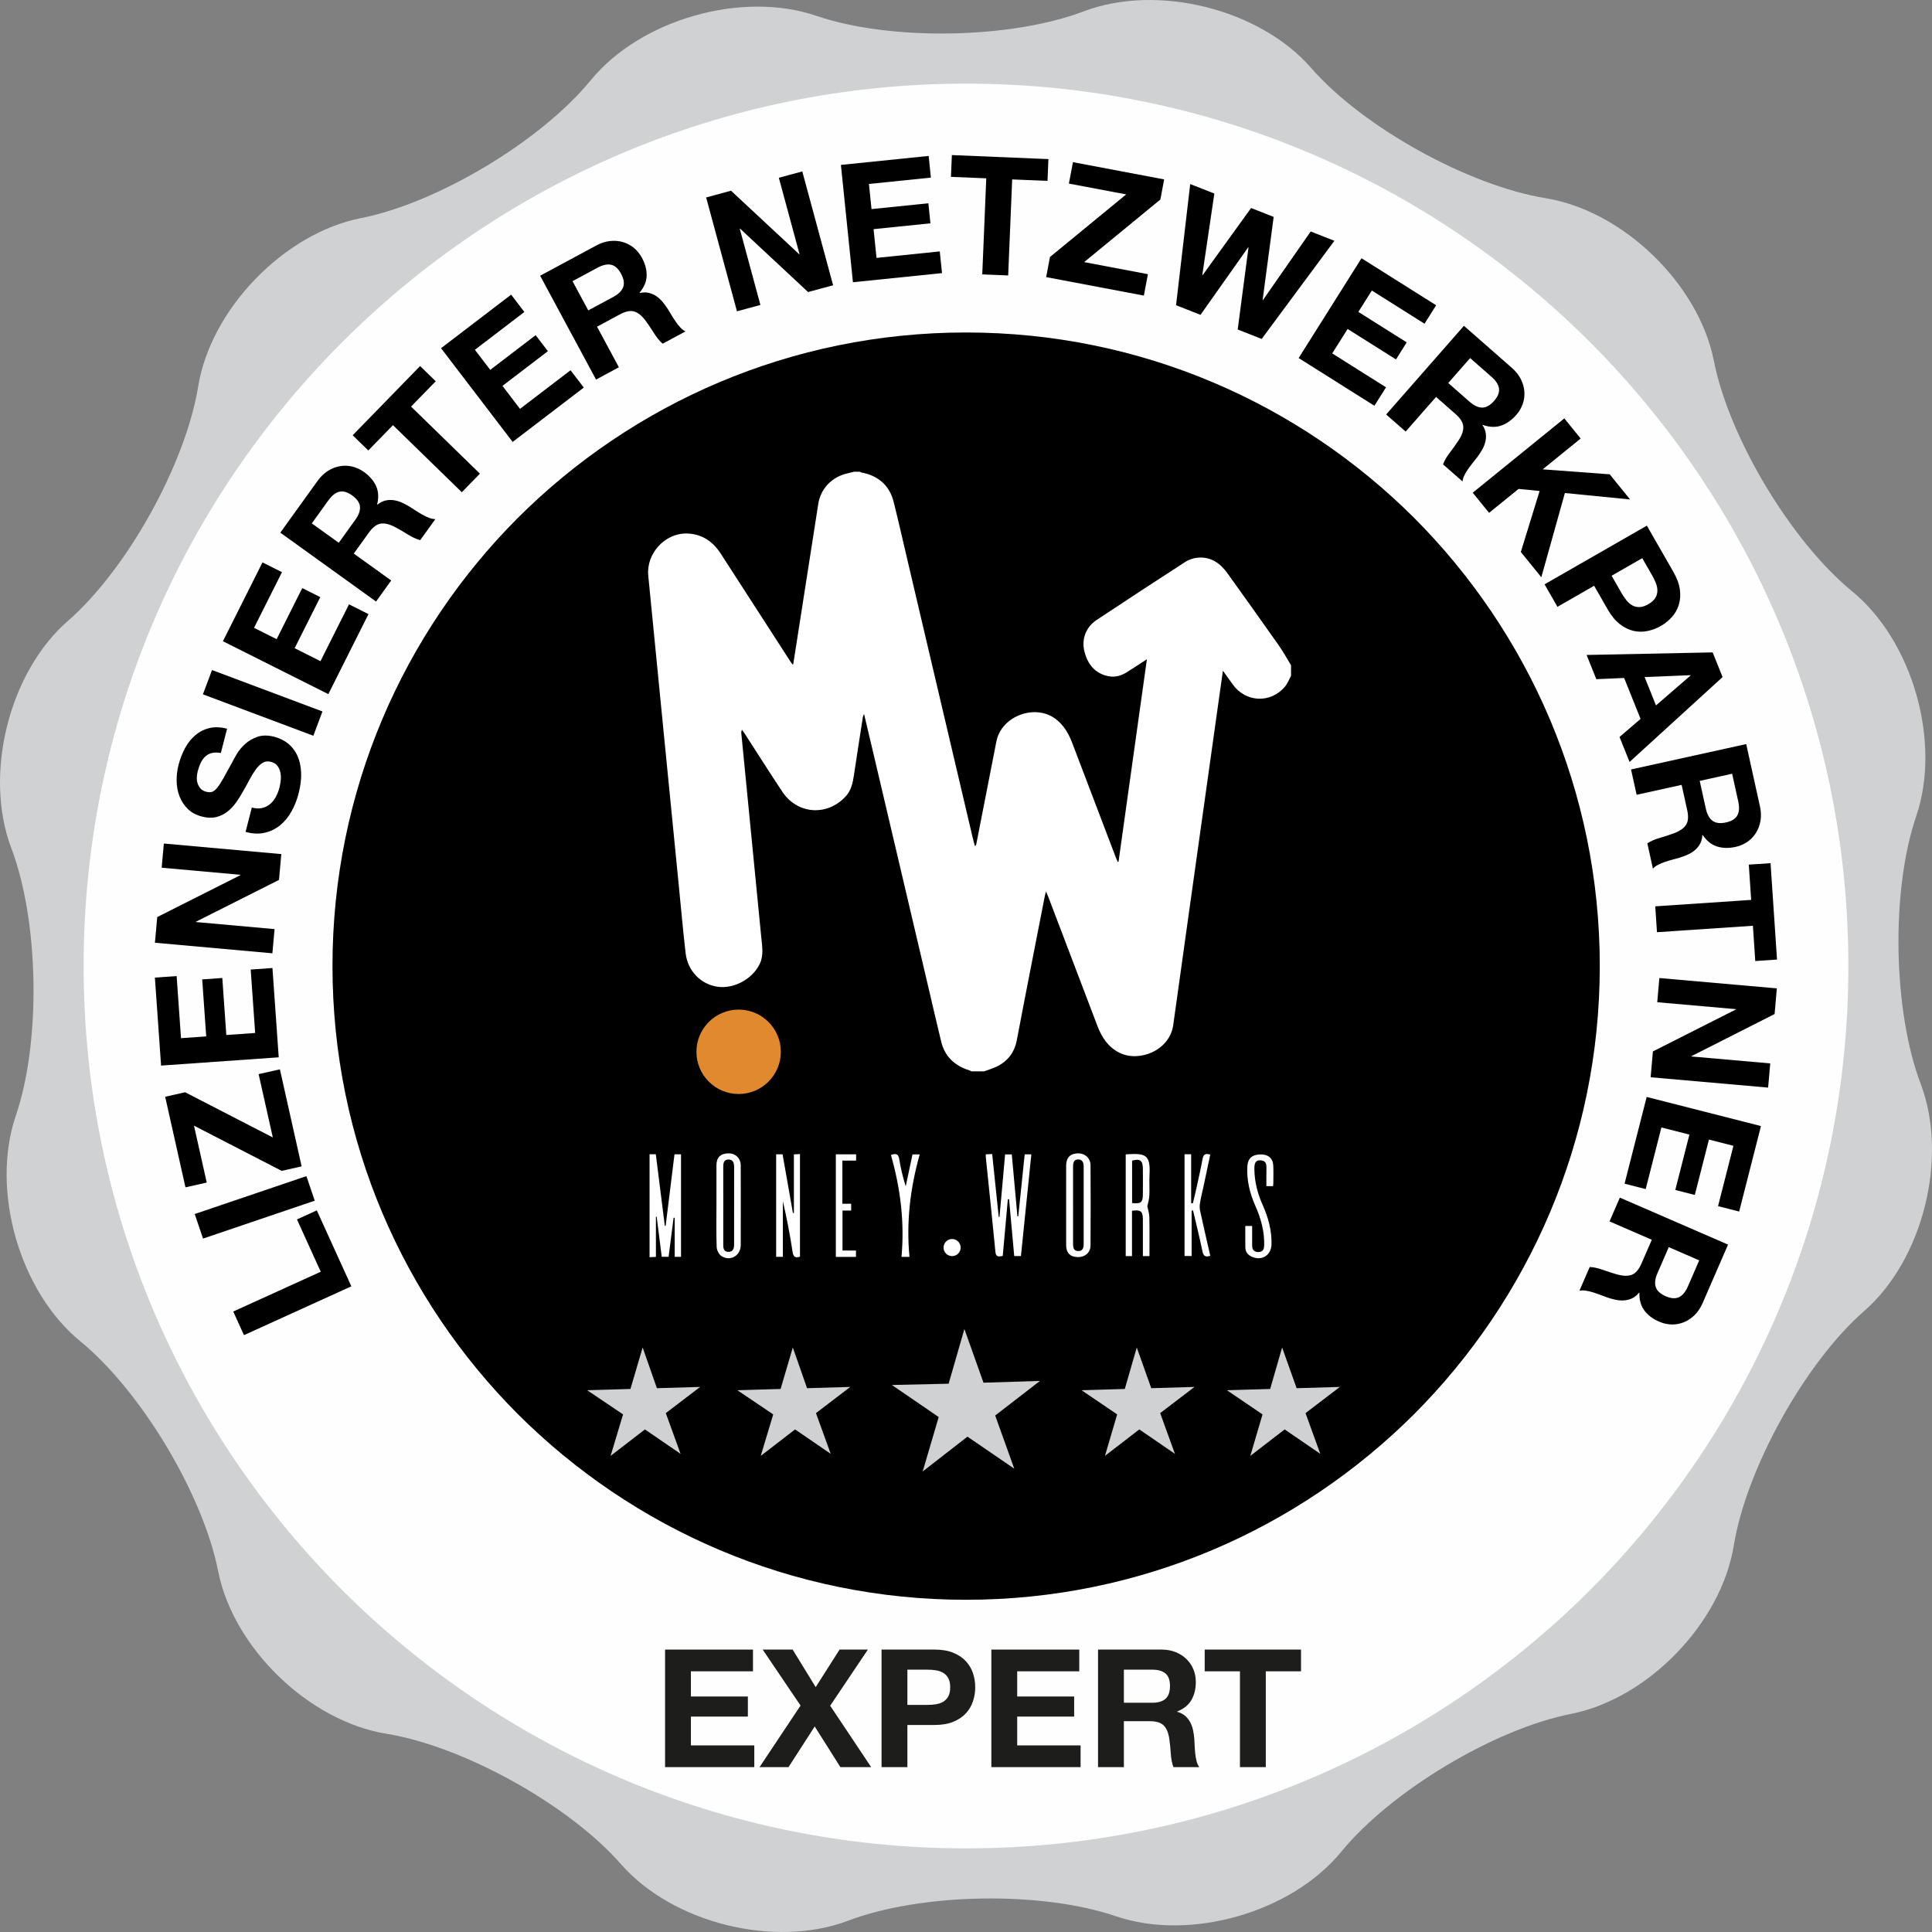 <?xml version="1.0" encoding="UTF-8"?>
<svg xmlns="http://www.w3.org/2000/svg" id="Ebene_2" data-name="Ebene 2" viewBox="0 0 3520.64 3520.64" width="165" height="165">
  <rect x="0" y="0" width="3520.64" height="3520.64" fill="#808080" stroke="none"/>
  <defs>
    <style>
      .cls-1 {
        fill: #1d1d1b;
      }

      .cls-2 {
        fill: #e1892e;
      }

      .cls-3 {
        fill: #fff;
      }

      .cls-4 {
        fill: #cfd1d2;
        fill-rule: evenodd;
      }

      .cls-5 {
        fill: #fefefe;
      }
    </style>
  </defs>
  <g id="Layer_1" data-name="Layer 1">
    <g>
      <g>
        <path class="cls-4" d="M2444.1,3374.44c-90.79,110.86-275.23,163.42-410.46,117.55-135.23-46.35-355.03-42.53-488.35,8.12-133.79,50.65-319.67,4.3-413.8-103.21-94.13-107.51-286.22-214.55-427.18-237.48-141.44-22.94-279.05-156.25-306.77-296.26-27.71-140.48-140.96-328.75-251.34-419.06-110.86-90.79-163.42-275.23-117.55-410.46,46.35-135.23,42.53-355.03-8.12-488.35-50.65-133.79-4.3-320.15,103.21-413.8,107.99-94.13,214.55-286.22,237.48-427.66,22.94-140.48,156.25-278.58,296.26-306.29,140.48-27.71,328.75-140.96,419.06-251.34,90.79-110.86,275.23-163.42,410.46-117.55,135.23,46.35,355.03,42.53,488.35-8.12,133.79-50.65,320.15-4.3,413.81,103.21,94.13,107.99,286.7,214.55,427.66,237.48,140.96,22.94,278.58,156.25,306.29,296.26,27.71,140.48,140.96,328.75,251.34,419.54,110.86,90.31,163.42,274.75,117.55,409.98-46.35,135.23-42.53,355.03,8.12,488.35,50.65,133.79,4.3,320.15-103.21,413.81-107.51,94.13-214.55,286.7-237.48,427.18-22.94,141.44-156.25,279.06-296.26,306.77-140.48,27.71-328.75,140.96-419.06,251.34h0Z"/>
        <path class="cls-5" d="M1760.32,152.41c443.91,0,846.24,180.14,1137.25,471.14,290.52,291,470.67,692.86,470.67,1136.77s-180.14,846.24-470.67,1137.25c-291,290.52-693.34,470.67-1137.25,470.67s-845.77-180.14-1136.77-470.67c-291-291-471.14-693.34-471.14-1137.25s180.14-845.77,471.14-1136.77c291-291,692.86-471.14,1136.77-471.14h0Z"/>
        <path d="M1760.32,605.87c318.72,0,607.33,129.01,816.62,337.83,208.81,209.29,338.31,497.9,338.31,816.62s-129.49,607.33-338.31,816.62c-209.29,208.81-497.9,338.31-816.62,338.31s-607.33-129.49-816.62-338.31c-208.81-209.29-337.83-497.9-337.83-816.62s129.01-607.33,337.83-816.62c209.29-208.81,497.9-337.83,816.62-337.83h0Z"/>
        <path class="cls-4" d="M1513.79,2649.28l-26.89-74.18,62.59-47.75-78.82,2.32-25.96-74.18-22.25,75.57-78.82,2.32,65.37,44.05-22.72,75.57,62.59-48.22,64.91,44.51ZM1240.17,2649.28l-26.89-74.18,62.59-47.75-78.82,2.32-25.96-74.18-22.25,75.57-78.82,2.32,65.37,44.05-22.72,75.57,62.59-48.22,64.91,44.51ZM2141.04,2649.28l-26.89-74.18,62.59-47.75-78.82,2.32-26.43-74.18-21.79,75.57-78.82,2.32,64.91,44.05-22.26,75.57,62.59-48.22,64.91,44.51ZM2405.93,2649.28l-26.89-74.18,62.59-47.75-78.82,2.32-26.43-74.18-21.79,75.57-78.82,2.32,64.91,44.05-22.26,75.57,62.59-48.22,64.91,44.51ZM1848.28,2676.37l-34.77-96.9,81.6-63.06-102.93,3.25-34.77-97.83-28.75,99.68-103.39,2.32,85.31,58.42-29.21,99.22,81.6-63.52,85.31,58.42Z"/>
      </g>
      <g>
        <g>
          <path class="cls-3" d="M1821.4,2217.27c3.38-37.71,6.76-75.42,10.19-113.66h12.17c3.42,37.59,6.84,75.21,10.26,112.82.52.03,1.04.06,1.56.08,3.89-37.52,7.78-75.04,11.7-112.92h12.1c-6.35,62.03-12.63,123.41-18.96,185.29h-12.22c-3.12-34.46-6.26-68.99-9.39-103.53-.74,0-1.49,0-2.23,0-3.09,34.32-6.18,68.63-9.31,103.31-6.94,1.11-12.36,2.85-13.34-7.4-5.53-57.57-11.64-115.09-17.53-172.63-.13-1.31-.02-2.65-.02-5.11,3.39-.17,6.84-.35,11.63-.59,4.02,38.57,8,76.71,11.98,114.86.47-.17.94-.34,1.41-.52Z"/>
          <path class="cls-3" d="M2051.36,2104.07c1.06-.42,1.37-.64,1.68-.66,33.45-1.77,43.81-.53,41.7,37.44-.7,12.61.33,25.31-.29,37.92-.33,6.66-2.49,13.24-3.71,19.34,1.28,6.46,3.58,13.06,3.71,19.71.46,23.56.18,47.13.18,71.16h-11.98c0-15.82,0-31.34,0-46.87,0-6.99.11-13.98-.03-20.97-.27-13.98-4.06-16.98-19.82-14.84v82.67h-11.44v-184.9ZM2063,2192.33c15.81,1.75,19.48-1.16,19.61-15.26.16-15.98.18-31.97,0-47.95-.17-14.5-5.38-18.17-19.61-14.09v77.3Z"/>
          <path class="cls-3" d="M1942.81,2197.05c0-24.27-.05-48.55.02-72.82.04-14.75,7.39-22.27,21.74-22.52,12.44-.21,22.58,8.6,22.67,21.59.36,48.87.36,97.76-.03,146.63-.1,12.8-10.48,21.24-23.25,20.84-14.08-.44-21.09-7.61-21.13-21.91-.07-23.94-.02-47.88-.02-71.82ZM1955.45,2196.26c0,23.29.04,46.57-.02,69.86-.02,6.76.57,13.42,9.24,13.65,8.48.22,10.08-6.01,10.08-12.99,0-46.9-.02-93.81.02-140.71,0-7.1-1.92-13.24-10.04-13.23-8.59.01-9.33,6.78-9.32,13.58.06,23.29.02,46.57.02,69.86Z"/>
          <path class="cls-3" d="M2158.59,2103.38h12.03v89.02c1.04.12,2.07.24,3.11.37,1.85-7.79,3.83-15.54,5.54-23.36,4.18-19.16,8.62-38.28,12.16-57.56,1.54-8.38,5.34-10.55,13.99-7.8-4.13,19.51-8.27,39.16-12.46,58.79-2.08,9.75-4.61,19.42-6.24,29.24-.79,4.75-.77,9.94.25,14.64,5.93,27.22,12.27,54.36,18.48,81.61-8.26,2.82-12.33,1.17-14.2-7.89-5.16-24.97-11.38-49.72-17.17-74.56-.87.04-1.75.08-2.62.11v82.79h-12.87v-185.4Z"/>
          <path class="cls-3" d="M2269.27,2234.03h12.51c0,11.72.03,23.55-.01,35.37-.03,6.38,1.97,11.08,9.12,11.98,8.41,1.06,12.63-2.78,12.83-12.1.55-25.09-5.79-48.68-15.91-71.39-10.3-23.1-16.21-47-14.78-72.55.77-13.79,8.18-21.18,23.07-21.65,14.65-.46,23.57,6.8,24.16,20.4.46,10.63.13,21.29.1,31.94,0,1.61-.25,3.22-.44,5.5h-12.17c0-10.66-.17-21.16.06-31.66.17-7.96-.49-15.04-10.81-15.44-8.4-.33-11.31,3.72-11.2,15.88.2,22.96,5.79,44.69,15.14,65.55,10.18,22.7,16.61,46.25,16.13,71.35-.38,20.15-17.5,31.12-35.96,22.9-7.27-3.24-11.66-8.89-11.78-17.04-.19-12.62-.05-25.25-.05-39.05Z"/>
        </g>
        <g>
          <path class="cls-3" d="M1183.66,2103.38h11.42c5.47,43.58,10.93,86.98,16.38,130.37.51.01,1.03.02,1.54.03,5.36-43.3,10.71-86.59,16.11-130.27h11.88v186.81h-11.53v-71.13c-.66-.05-1.32-.1-1.98-.16-3,23.46-6,46.93-9.1,71.13h-12.53c-3.07-24.35-6.15-48.74-9.23-73.13-.46.03-.91.06-1.37.1v73.28c-4.04.19-7.49.36-11.58.55v-187.6Z"/>
          <path class="cls-3" d="M1414.37,2103.43h11.69c6.28,35.68,12.58,71.42,18.88,107.16.59-.07,1.18-.14,1.77-.2v-106.83c3.83-.19,7.01-.35,11.08-.55v187.04c-8.13,2.49-11.99.96-13.44-8.56-4.71-31.03-10.59-61.88-17.78-92.68v101.48h-12.19v-186.86Z"/>
          <path class="cls-3" d="M1305.58,2195.93c0-24.13-.03-48.25,0-72.38.02-14.25,7.07-21.36,21.47-21.82,12.67-.4,22.64,8.66,22.74,21.6.24,32.84.08,65.68.09,98.52,0,15.75.11,31.5-.03,47.25-.18,19.18-19.34,30.27-35.4,19.64-4.57-3.03-8.28-10.73-8.48-16.42-.9-25.44-.39-50.92-.39-76.39ZM1318,2196.92c0,24.16.05,48.33-.03,72.49-.02,6.52,1.9,11.67,9.2,11.85,8.52.2,10.55-6.05,10.56-12.97.1-47.32.08-94.64.03-141.97,0-6.91-1.81-13.4-10.19-13.38-8.58.02-9.64,6.49-9.61,13.49.11,23.49.04,46.99.05,70.48Z"/>
          <path class="cls-3" d="M1535.27,2278.81h24.55v11.6h-36.67v-186.93h36.89v11.45h-24.99v78.64h16v12.39h-15.77v72.85Z"/>
          <path class="cls-3" d="M1657.32,2290.43h-14.54c5.8-63.51-1.98-125.29-19.26-185.8,9.66-3.36,13.71-1.54,15.17,7.73,2.61,16.51,6.6,32.8,11.76,49.51,4.09-19.23,8.17-38.45,12.38-58.23h13.13c-17.2,61.24-24.7,122.99-18.65,186.79Z"/>
        </g>
        <circle class="cls-2" cx="1346" cy="1916.68" r="76.91"/>
        <path class="cls-3" d="M2352.64,1212.16v19.29c-3.61,6.59-6.28,13.98-11,19.64-25.95,31.08-71.45,29.15-95.01-3.61-5.7-7.92-11.39-15.85-18.13-25.23-2.67,18.91-5.05,35.66-7.41,52.42-9.7,69.09-19.4,138.19-29.1,207.28-8.4,59.84-16.81,119.69-25.19,179.53-9.63,68.81-19.17,137.63-28.84,206.44-6.56,46.66-62.37,68.31-97.93,50.54-20.2-10.09-32.04-27.47-39.87-48.03-29.89-78.53-59.78-157.06-89.69-235.58-1.15-3.02-2.48-5.98-4.29-10.31-1.03,3.74-1.71,5.67-2.1,7.67-17.11,87.64-34.46,175.24-51.1,262.97-4.29,22.6-16.31,38.35-36.36,48.29-7.47,3.7-15.65,5.95-23.51,8.86h-22.8c-1.25-.6-2.45-1.37-3.76-1.78-26.45-8.31-44.72-24.84-51.41-52.34-8.48-34.87-16.49-69.85-24.7-104.79-31.85-135.47-63.69-270.94-95.55-406.41-6.58-27.99-13.23-55.96-20.35-86.07-1.24,3.32-1.95,4.55-2.15,5.85-5.42,34.9-10.9,69.8-16.12,104.73-2.18,14.57-4.8,28.66-15.46,40.08-33.77,36.2-87.78,32.42-115.19-8.85-23.43-35.27-46.04-71.08-69.03-106.63-1.4-2.17-3-4.22-4.5-6.33-1.37,2.94-1.35,4.96-1.16,6.96,5.85,59.88,11.72,119.76,17.58,179.64,6.3,64.24,12.67,128.46,18.85,192.71,1.53,15.89,4.53,31.82-2.89,47.38-13.16,27.63-47.31,46.19-77.51,41.56-30.18-4.62-53.83-28.88-57.55-61.09-4.86-42.06-8.59-84.25-12.76-126.39-9.15-92.42-18.29-184.84-27.38-277.27-9.33-94.75-18.5-189.52-27.95-284.26-3.98-39.91,30.17-77.85,70.41-76.84,26.93.68,47.08,14.18,61.46,36.38,42.4,65.44,84.62,131,126.92,196.5,1.32,2.04,2.88,3.92,4.7,6.38.59-1.62.87-2.13.96-2.67,15.15-96.91,30.33-193.82,45.39-290.75,4.16-26.75,23.92-48.19,51.08-54.88,4.7-1.16,9.39-2.35,14.09-3.52,3.51,0,7.02,0,10.52,0,1.03.47,2.02,1.18,3.11,1.39,30.7,5.97,51.09,23.43,58.7,54.11,8.78,35.39,16.85,70.95,25.19,106.44,39.5,168.07,78.99,336.14,118.51,504.2,1.26,5.38,2.83,10.68,4.26,16.02,1.86-1.32,2.23-2.35,2.43-3.41,12.22-62.44,24.36-124.89,36.67-187.31,9.16-46.46,70.8-69.44,108.45-40.53,14.91,11.45,23.59,27.05,30.12,44.28,26.27,69.31,52.71,138.55,79.11,207.81,1.03,2.71,2.28,5.33,3.43,8,.5-.2,1-.4,1.49-.6,17.14-122.28,34.27-244.56,51.67-368.69-13.42,8.7-24.83,16.26-36.42,23.56-10.19,6.42-21.34,9.77-33.38,7.4-24.73-4.86-37.98-21.65-43.97-44.74-5.85-22.54,2.6-44.81,21.9-57.6,53.79-35.65,107.7-71.13,161.95-106.08,7.01-4.52,16.19-7.34,24.54-7.79,22.79-1.25,39.39,10.77,52.12,28.54,31.31,43.68,62.58,87.4,93.5,131.36,8.15,11.58,14.96,24.11,22.38,36.2Z"/>
        <circle class="cls-3" cx="1734.98" cy="2273.4" r="15.58"/>
      </g>
      <g>
        <path class="cls-1" d="M1372.13,3005.99v39.6h-113.1v45.9h103.8v36.6h-103.8v52.5h115.5v39.6h-162.6v-214.2h160.2Z"/>
        <path class="cls-1" d="M1389.83,3005.99h54.6l42,68.4,43.5-68.4h51.6l-68.7,102.3,74.7,111.9h-56.1l-46.8-74.1-47.7,74.1h-52.8l74.7-112.2-69-102Z"/>
        <path class="cls-1" d="M1703.03,3005.99c13.4,0,24.8,1.95,34.2,5.85,9.4,3.9,17.05,9.05,22.95,15.45,5.9,6.4,10.2,13.7,12.9,21.9,2.7,8.2,4.05,16.7,4.05,25.5s-1.35,17.05-4.05,25.35c-2.7,8.3-7,15.65-12.9,22.05-5.9,6.4-13.55,11.55-22.95,15.45-9.4,3.9-20.8,5.85-34.2,5.85h-49.5v76.8h-47.1v-214.2h96.6ZM1690.13,3106.79c5.4,0,10.6-.4,15.6-1.2,5-.8,9.4-2.35,13.2-4.65,3.8-2.3,6.85-5.55,9.15-9.75,2.3-4.2,3.45-9.7,3.45-16.5s-1.15-12.3-3.45-16.5c-2.3-4.2-5.35-7.45-9.15-9.75-3.8-2.3-8.2-3.85-13.2-4.65-5-.8-10.2-1.2-15.6-1.2h-36.6v64.2h36.6Z"/>
        <path class="cls-1" d="M1966.73,3005.99v39.6h-113.1v45.9h103.8v36.6h-103.8v52.5h115.5v39.6h-162.6v-214.2h160.2Z"/>
        <path class="cls-1" d="M2116.42,3005.99c9.6,0,18.25,1.55,25.95,4.65,7.7,3.1,14.3,7.35,19.8,12.75,5.5,5.4,9.7,11.65,12.6,18.75,2.9,7.1,4.35,14.75,4.35,22.95,0,12.6-2.65,23.5-7.95,32.7-5.3,9.2-13.95,16.2-25.95,21v.6c5.8,1.6,10.6,4.05,14.4,7.35,3.8,3.3,6.9,7.2,9.3,11.7,2.4,4.5,4.15,9.45,5.25,14.85,1.1,5.4,1.85,10.8,2.25,16.2.2,3.4.4,7.4.6,12,.2,4.6.55,9.3,1.05,14.1.5,4.8,1.3,9.35,2.4,13.65,1.1,4.3,2.75,7.95,4.95,10.95h-47.1c-2.6-6.8-4.2-14.9-4.8-24.3-.6-9.4-1.5-18.4-2.7-27-1.6-11.2-5-19.4-10.2-24.6-5.2-5.2-13.7-7.8-25.5-7.8h-47.1v83.7h-47.1v-214.2h115.5ZM2099.62,3102.89c10.8,0,18.9-2.4,24.3-7.2,5.4-4.8,8.1-12.6,8.1-23.4s-2.7-17.95-8.1-22.65c-5.4-4.7-13.5-7.05-24.3-7.05h-51.6v60.3h51.6Z"/>
        <path class="cls-1" d="M2195.32,3045.59v-39.6h175.5v39.6h-64.2v174.6h-47.1v-174.6h-64.2Z"/>
      </g>
      <g>
        <path d="M425.03,2389.96l159.47-72.5-43.35-95.36,36.17-16.44,62.91,138.38-195.64,88.94-19.56-43.02Z"/>
        <path d="M354.83,2212.29l203.52-69.06,15.18,44.75-203.52,69.06-15.18-44.75Z"/>
        <path d="M353.5,2051.27l23.23,103.68-38.77,8.69-36.98-165.07,36.42-8.16,159.73,82.35-25.86-115.43,38.77-8.69,39.62,176.82-36.42,8.16-159.73-82.35Z"/>
        <path d="M282.25,1781.45l39.63-2.79,7.96,113.2,45.94-3.23-7.3-103.89,36.63-2.57,7.3,103.89,52.55-3.69-8.12-115.6,39.63-2.79,11.44,162.74-214.38,15.07-11.27-160.34Z"/>
        <path d="M286.53,1671.15l151.63-76.42.05-.6-143.6-12.92,3.96-44.07,214.05,19.25-4.23,47.07-151.31,76.15-.05.6,143.3,12.89-3.96,44.07-214.05-19.25,4.21-46.77Z"/>
        <path d="M477.62,1472.4c5.51-1.27,10.31-3.61,14.39-7.02,4.09-3.4,7.58-7.73,10.49-13,2.91-5.26,5.14-10.9,6.69-16.93,1.05-4.08,1.84-8.54,2.36-13.38.52-4.84.34-9.55-.56-14.13-.89-4.58-2.69-8.67-5.39-12.27-2.7-3.59-6.67-6.07-11.92-7.42-5.63-1.45-10.67-.83-15.09,1.87-4.42,2.7-8.55,6.66-12.38,11.89-3.83,5.23-7.58,11.31-11.22,18.25-3.65,6.94-7.52,13.92-11.61,20.94-3.94,7.28-8.28,14.24-13,20.9-4.72,6.66-10.06,12.33-16.03,17.01-5.97,4.68-12.77,7.96-20.4,9.82-7.63,1.87-16.21,1.58-25.73-.87-10.69-2.75-19.38-7.42-26.07-14.02-6.7-6.59-11.72-14.25-15.06-22.99-3.35-8.73-5.08-18.09-5.21-28.07-.12-9.98,1.01-19.63,3.42-28.96,2.8-10.88,6.71-21.01,11.71-30.4,5.01-9.38,11.23-17.26,18.67-23.63,7.44-6.37,15.98-10.75,25.61-13.14,9.63-2.39,20.47-2.03,32.52,1.07l-11.41,44.31c-6.32-1.21-11.81-1.22-16.46-.04-4.66,1.19-8.63,3.33-11.91,6.41-3.28,3.09-6.02,6.9-8.22,11.4-2.2,4.51-4.02,9.59-5.47,15.22-.95,3.69-1.51,7.49-1.69,11.38-.17,3.89.33,7.6,1.49,11.11,1.17,3.52,2.96,6.62,5.37,9.31,2.41,2.7,5.86,4.62,10.33,5.77,4.08,1.05,7.59,1.13,10.51.22,2.93-.9,6.05-3.36,9.36-7.38,3.32-4.01,7.08-9.78,11.29-17.3,4.22-7.51,9.65-17.35,16.3-29.53,1.78-3.68,4.58-8.71,8.39-15.09,3.82-6.37,8.83-12.38,15.06-18.04,6.22-5.65,13.71-9.99,22.47-13.02,8.76-3.03,18.97-3.04,30.63-.04,9.52,2.45,17.89,6.58,25.1,12.37,7.21,5.79,12.84,13.1,16.89,21.91,4.05,8.81,6.34,19.04,6.87,30.67s-1.04,24.55-4.69,38.73c-2.95,11.47-7.23,22.23-12.82,32.29-5.59,10.06-12.47,18.45-20.62,25.15-8.15,6.71-17.52,11.29-28.09,13.75-10.58,2.46-22.26,1.94-35.03-1.56l11.41-44.31c7,1.8,13.25,2.07,18.76.79Z"/>
        <path d="M386.36,1221.01l201.23,75.47-16.59,44.25-201.23-75.47,16.59-44.25Z"/>
        <path d="M478.33,1024.84l35.51,17.82-50.9,101.42,41.16,20.66,46.71-93.08,32.82,16.47-46.71,93.08,47.08,23.63,51.98-103.58,35.51,17.82-73.17,145.81-192.08-96.39,72.09-143.66Z"/>
        <path d="M578.49,876.58c5.63-7.82,11.96-13.95,19-18.41,7.04-4.45,14.37-7.34,21.99-8.65,7.62-1.31,15.17-1.07,22.65.73,7.48,1.8,14.56,5.1,21.24,9.91,10.26,7.38,17.59,15.94,21.97,25.64,4.39,9.71,5.02,20.85,1.89,33.44l.49.35c4.7-3.78,9.51-6.26,14.42-7.42,4.91-1.16,9.91-1.4,14.98-.72s10.13,2.16,15.17,4.43c5.04,2.27,9.88,4.83,14.51,7.66,2.89,1.83,6.26,4.01,10.12,6.54,3.86,2.54,7.9,5,12.1,7.41,4.2,2.41,8.38,4.42,12.52,6.04,4.15,1.63,8.08,2.42,11.82,2.39l-27.6,38.36c-7.06-1.86-14.59-5.31-22.6-10.33-8.01-5.02-15.86-9.56-23.57-13.62-10.06-5.26-18.73-7.29-26.01-6.11-7.28,1.19-14.38,6.59-21.3,16.2l-27.6,38.36,68.16,49.05-27.6,38.36-174.44-125.53,67.69-94.06ZM647.56,947.05c6.33-8.79,9.12-16.8,8.38-24.01-.75-7.21-5.51-13.98-14.31-20.31-8.47-6.09-16.2-8.32-23.19-6.68-6.99,1.65-13.65,6.86-19.98,15.66l-30.24,42.02,49.11,35.34,30.24-42.02Z"/>
        <path d="M671.14,820.88l-28.46-27.73,122.88-126.12,28.46,27.73-44.95,46.14,125.47,122.25-32.98,33.85-125.47-122.25-44.95,46.14Z"/>
        <path d="M931.43,536.94l24.12,31.57-90.17,68.89,27.96,36.6,82.76-63.23,22.29,29.18-82.76,63.23,31.98,41.86,92.09-70.35,24.12,31.57-129.64,99.04-130.47-170.78,127.72-97.58Z"/>
        <path d="M1086.31,447.49c8.48-4.57,16.86-7.31,25.14-8.24,8.28-.92,16.13-.31,23.56,1.84,7.43,2.16,14.11,5.68,20.05,10.57,5.94,4.9,10.86,10.96,14.76,18.21,5.99,11.13,8.84,22.02,8.53,32.67-.31,10.65-4.62,20.95-12.93,30.9l.29.53c5.89-1.34,11.29-1.46,16.22-.36,4.92,1.11,9.52,3.08,13.78,5.91s8.16,6.38,11.7,10.62c3.54,4.25,6.77,8.66,9.69,13.24,1.79,2.91,3.87,6.35,6.24,10.32,2.36,3.97,4.91,7.95,7.63,11.96,2.72,4,5.6,7.64,8.61,10.92,3.02,3.28,6.21,5.72,9.58,7.32l-41.61,22.41c-5.53-4.77-10.8-11.16-15.8-19.18-5-8.02-10.08-15.54-15.23-22.57-6.74-9.13-13.65-14.76-20.71-16.88-7.07-2.12-15.81-.37-26.24,5.24l-41.61,22.41,39.82,73.94-41.61,22.41-101.89-189.22,102.03-54.94ZM1117.57,541.09c9.54-5.14,15.55-11.11,18.04-17.92,2.49-6.81,1.16-14.98-3.98-24.52-4.95-9.18-10.92-14.57-17.93-16.16-7-1.58-15.28.19-24.82,5.33l-45.58,24.55,28.68,53.27,45.58-24.54Z"/>
        <path d="M1332.11,347.55l124.26,115.72.58-.16-37.68-139.17,42.71-11.56,56.17,207.44-45.61,12.35-123.89-115.51-.58.16,37.6,138.88-42.71,11.56-56.17-207.44,45.32-12.27Z"/>
        <path d="M1692.27,284.13l4.05,39.52-112.88,11.57,4.7,45.81,103.6-10.62,3.75,36.53-103.6,10.62,5.37,52.4,115.28-11.82,4.05,39.53-162.29,16.64-21.92-213.79,159.9-16.39Z"/>
        <path d="M1732.91,322.28l1.66-39.7,175.93,7.34-1.66,39.7-64.36-2.69-7.3,175.03-47.22-1.97,7.3-175.03-64.36-2.68Z"/>
        <path d="M2052.22,354.27l-104.4-19.74,7.38-39.04,166.22,31.43-6.93,36.67-138.89,114.04,116.23,21.98-7.38,39.04-178.05-33.67,6.93-36.67,138.89-114.04Z"/>
        <path d="M2255.42,600.42l19.7-149.46-.56-.22-86.92,123-44.53-17.53,25.79-220.81,43.97,17.31-21.94,148.58.56.22,88.32-122.45,41.17,16.21-20.08,151.25.56.22,87.02-124.9,43.13,16.98-132.5,178.81-43.69-17.2Z"/>
        <path d="M2617.05,556.28l-21.18,33.62-96.02-60.48-24.54,38.97,88.12,55.51-19.57,31.07-88.12-55.51-28.07,44.57,98.05,61.76-21.18,33.62-138.04-86.95,114.54-181.85,136,85.67Z"/>
        <path d="M2754.81,670.12c7.24,6.35,12.74,13.24,16.5,20.68,3.75,7.43,5.92,15,6.5,22.72.58,7.71-.39,15.21-2.9,22.48-2.51,7.27-6.48,14-11.9,20.19-8.34,9.5-17.55,15.97-27.63,19.41-10.09,3.43-21.24,2.99-33.47-1.33l-.4.45c3.31,5.05,5.31,10.07,6,15.07.68,5,.44,10-.73,14.98-1.17,4.98-3.12,9.87-5.86,14.67-2.75,4.8-5.75,9.37-9.02,13.71-2.1,2.7-4.6,5.85-7.49,9.45-2.9,3.6-5.74,7.38-8.54,11.33-2.8,3.95-5.21,7.91-7.22,11.88-2.02,3.97-3.19,7.81-3.51,11.53l-35.53-31.16c2.53-6.85,6.69-14.02,12.46-21.5,5.77-7.49,11.04-14.87,15.83-22.15,6.2-9.51,9.06-17.94,8.58-25.3-.49-7.36-5.17-14.95-14.07-22.75l-35.53-31.16-55.38,63.13-35.53-31.16,141.71-161.57,87.12,76.42ZM2678.03,732.1c8.15,7.15,15.84,10.69,23.09,10.65s14.45-4.15,21.59-12.29c6.88-7.84,9.84-15.32,8.88-22.44-.97-7.12-5.52-14.25-13.67-21.39l-38.92-34.14-39.89,45.48,38.92,34.14Z"/>
        <path d="M2880.4,799.13l-69.18,56.14,122.1,9.07,37.17,45.81-118.83-11.73-42.93,153.46-37.36-46.04,34.25-111.13-38.34-3.78-53.76,43.62-29.78-36.7,166.88-135.42,29.78,36.7Z"/>
        <path d="M3049.23,1041.93c6.69,11.66,10.68,22.55,11.98,32.69,1.3,10.13.63,19.36-1.99,27.69-2.63,8.33-6.83,15.72-12.62,22.16-5.79,6.44-12.51,11.86-20.17,16.25-7.49,4.29-15.52,7.34-24.08,9.13-8.57,1.79-17.12,1.72-25.63-.22-8.52-1.94-16.82-6.03-24.9-12.26-8.09-6.24-15.48-15.19-22.16-26.84l-24.71-43.08-66.84,38.34-23.51-40.99,186.43-106.93,48.22,84.07ZM2955.06,1081.02c2.7,4.7,5.64,9.03,8.83,12.98,3.19,3.95,6.74,7.01,10.64,9.17,3.89,2.16,8.25,3.19,13.05,3.1,4.8-.1,10.16-1.84,16.08-5.23,5.92-3.39,10.13-7.14,12.64-11.24,2.51-4.1,3.81-8.38,3.92-12.83.1-4.46-.75-9.06-2.54-13.81-1.8-4.75-4.05-9.48-6.74-14.18l-18.27-31.85-55.88,32.05,18.27,31.85Z"/>
        <path d="M3139,1233.82l-169.49,154.67-18.28-45.53,38.36-32.92-29.95-74.58-50.69,2.19-17.72-44.13,229.72-4.67,18.06,44.97ZM3017.66,1285.46l63.09-54.53-.22-.56-83.61,3.41,20.75,51.67Z"/>
        <path d="M3207.07,1469.06c2.07,9.41,2.42,18.21,1.05,26.43-1.38,8.21-4.11,15.6-8.21,22.15-4.1,6.55-9.32,12.02-15.65,16.4-6.33,4.37-13.51,7.45-21.55,9.22-12.35,2.72-23.6,2.48-33.76-.72-10.16-3.21-18.89-10.17-26.18-20.89l-.59.13c-.32,6.03-1.68,11.26-4.09,15.7-2.41,4.43-5.56,8.32-9.45,11.64-3.89,3.32-8.36,6.11-13.42,8.35-5.05,2.24-10.18,4.14-15.39,5.7-3.29.93-7.17,1.99-11.63,3.18-4.47,1.19-8.99,2.55-13.59,4.08-4.6,1.52-8.88,3.29-12.86,5.3-3.98,2-7.2,4.41-9.66,7.22l-10.18-46.15c6.1-4.02,13.69-7.33,22.77-9.95,9.08-2.62,17.7-5.45,25.87-8.48,10.63-3.99,17.92-9.09,21.9-15.31,3.97-6.22,4.68-15.11,2.13-26.67l-10.18-46.15-82.01,18.08-10.18-46.15,209.87-46.28,24.95,113.17ZM3108.5,1473.54c2.33,10.58,6.43,18,12.3,22.25,5.87,4.25,14.1,5.21,24.68,2.88,10.19-2.25,17-6.52,20.44-12.83,3.44-6.31,3.99-14.75,1.66-25.33l-11.15-50.56-59.08,13.03,11.15,50.56Z"/>
        <path d="M3186.79,1575.58l39.64-2.66,11.79,175.69-39.64,2.66-4.31-64.27-174.79,11.73-3.17-47.15,174.79-11.73-4.31-64.27Z"/>
        <path d="M3233.79,1847.87l-151.48,76.72-.05.6,143.62,12.63-3.88,44.08-214.09-18.83,4.14-47.08,151.16-76.45.05-.6-143.32-12.61,3.88-44.08,214.09,18.83-4.11,46.78Z"/>
        <path d="M3169.25,2207.75l-38.5-9.81,28.03-109.96-44.63-11.37-25.72,100.92-35.58-9.07,25.72-100.92-51.04-13.01-28.62,112.29-38.5-9.81,40.29-158.09,208.26,53.08-39.7,155.75Z"/>
        <path d="M3102.79,2374.31c-3.84,8.83-8.72,16.17-14.65,22.02-5.93,5.84-12.48,10.22-19.65,13.13-7.17,2.9-14.6,4.27-22.29,4.1-7.69-.17-15.31-1.89-22.86-5.17-11.6-5.04-20.57-11.84-26.92-20.39-6.35-8.56-9.33-19.31-8.95-32.28l-.55-.24c-3.79,4.7-7.96,8.13-12.52,10.31-4.55,2.18-9.38,3.47-14.48,3.88-5.1.41-10.35.04-15.76-1.1-5.41-1.15-10.68-2.62-15.81-4.4-3.21-1.18-6.97-2.59-11.28-4.24-4.32-1.66-8.78-3.21-13.4-4.67-4.62-1.46-9.12-2.54-13.52-3.25-4.4-.71-8.41-.65-12.06.18l18.83-43.35c7.29.32,15.39,2.09,24.28,5.3,8.89,3.2,17.53,5.97,25.93,8.31,10.95,3,19.85,3.15,26.72.45,6.86-2.71,12.65-9.49,17.37-20.35l18.83-43.35-77.03-33.45,18.83-43.35,197.12,85.62-46.17,106.29ZM3020.33,2320.12c-4.32,9.94-5.35,18.35-3.09,25.24,2.26,6.89,8.36,12.49,18.3,16.81,9.57,4.16,17.6,4.69,24.08,1.6,6.48-3.09,11.88-9.61,16.2-19.54l20.62-47.49-55.49-24.1-20.62,47.49Z"/>
      </g>
    </g>
  </g>
</svg>
